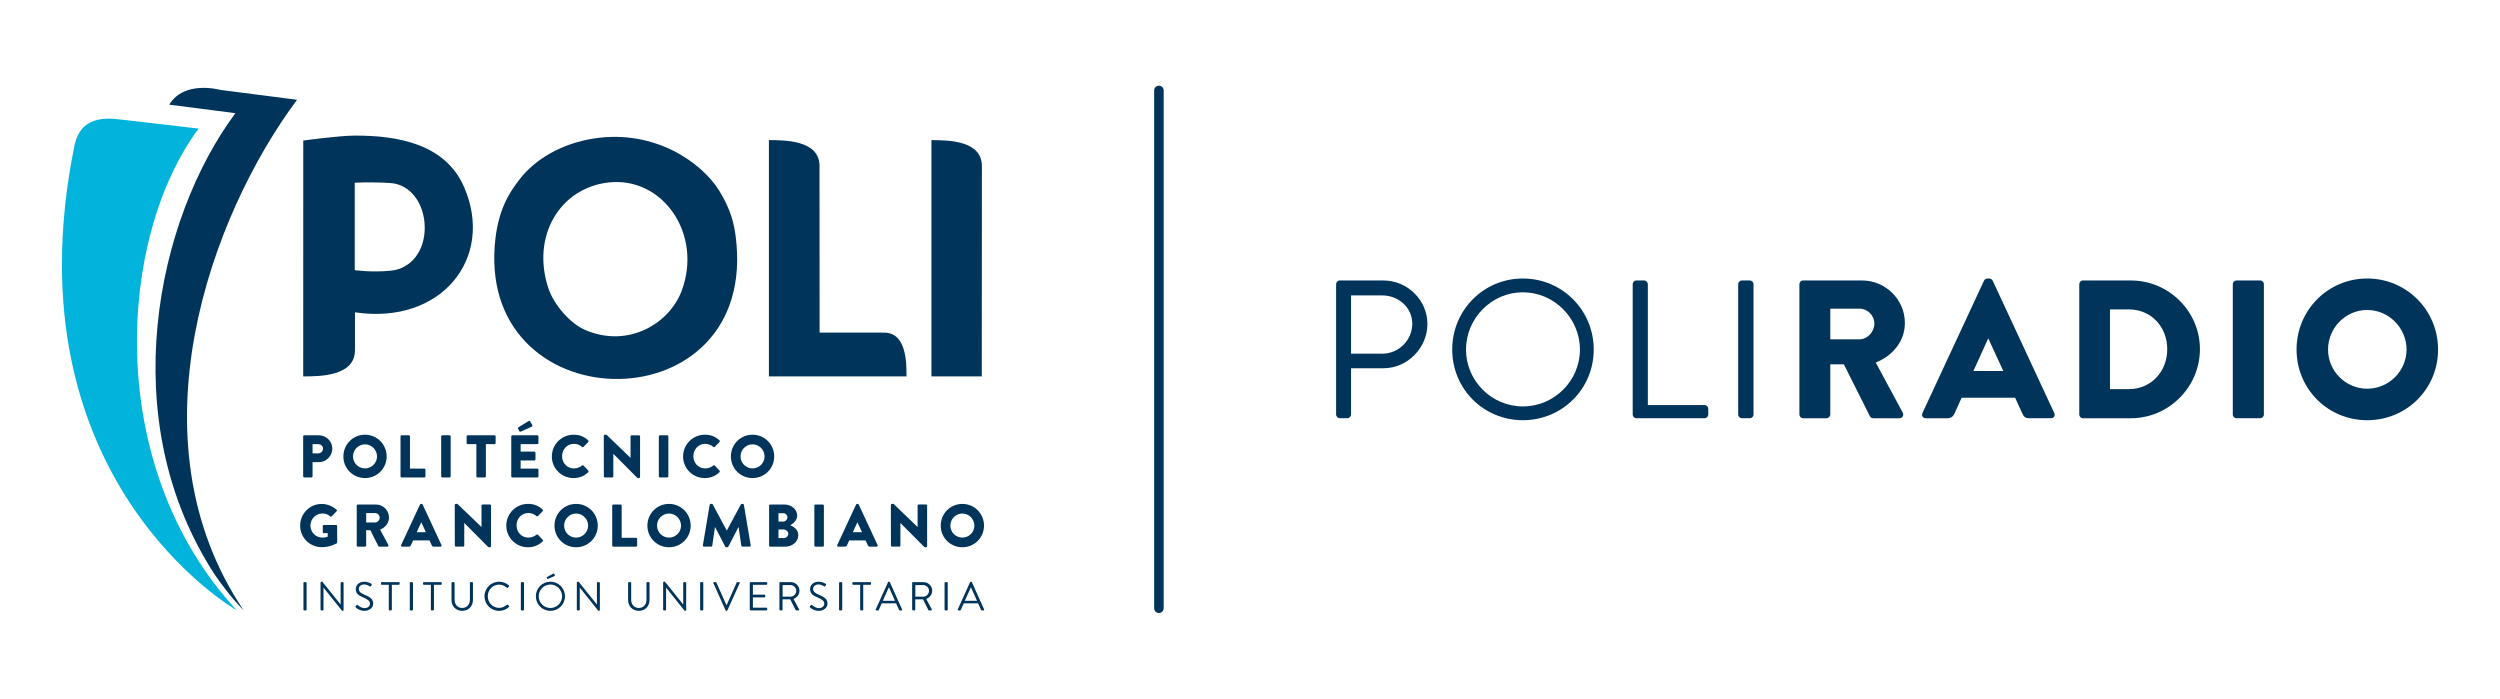 <?xml version="1.0" encoding="UTF-8"?>
<svg xmlns="http://www.w3.org/2000/svg" version="1.1" viewBox="0 0 1306 365">
  <defs>
    <style>
      .cls-1, .cls-2 {
        fill: #00345a;
      }

      .cls-2 {
        fill-rule: evenodd;
      }

      .cls-3 {
        fill: #02b4dc;
      }
    </style>
  </defs>
  <!-- Generator: Adobe Illustrator 28.7.5, SVG Export Plug-In . SVG Version: 1.2.0 Build 176)  -->
  <g>
    <g id="Capa_1">
      <g>
        <path class="cls-1" d="M158.37,228c0-.32.26-.61.6-.61h7.58c3.86,0,7.05,3.15,7.05,6.96s-3.18,7.08-7.02,7.08h-3.3v7.39c0,.31-.28.6-.6.6h-3.71c-.35,0-.6-.29-.6-.6v-20.82ZM166.27,236.84c1.35,0,2.48-1.07,2.48-2.48,0-1.32-1.13-2.33-2.48-2.33h-2.99v4.81h2.99Z"/>
        <path class="cls-1" d="M190.67,227.09c6.29,0,11.32,5.06,11.32,11.36s-5.03,11.29-11.32,11.29-11.29-5.01-11.29-11.29,5-11.36,11.29-11.36M190.67,244.7c3.46,0,6.29-2.83,6.29-6.26s-2.83-6.32-6.29-6.32-6.26,2.86-6.26,6.32,2.84,6.26,6.26,6.26"/>
        <path class="cls-1" d="M209.23,228c0-.32.25-.61.6-.61h3.74c.32,0,.6.29.6.61v16.79h7.49c.34,0,.59.28.59.6v3.43c0,.32-.25.6-.59.6h-11.83c-.34,0-.6-.29-.6-.6v-20.82Z"/>
        <path class="cls-1" d="M230.47,228c0-.32.28-.61.6-.61h3.77c.32,0,.6.29.6.61v20.82c0,.32-.28.6-.6.6h-3.77c-.32,0-.6-.29-.6-.6v-20.82Z"/>
        <path class="cls-1" d="M248.85,232.03h-4.5c-.34,0-.59-.28-.59-.6v-3.42c0-.32.25-.61.59-.61h13.97c.35,0,.6.29.6.61v3.42c0,.32-.25.6-.6.6h-4.5v16.79c0,.32-.28.6-.6.6h-3.78c-.31,0-.59-.29-.59-.6v-16.79Z"/>
        <path class="cls-1" d="M267.08,228c0-.32.24-.6.59-.6h13.02c.34,0,.6.28.6.6v3.43c0,.31-.26.6-.6.6h-8.71v3.9h7.17c.31,0,.59.29.59.6v3.43c0,.35-.28.6-.59.6h-7.17v4.25h8.71c.34,0,.6.28.6.6v3.43c0,.31-.26.59-.6.59h-13.02c-.35,0-.59-.28-.59-.59v-20.82ZM271.25,225.16l-.66-1.32c-.12-.25.03-.48.19-.59l5.34-3.28c.19-.13.66-.19.82.1l1.07,1.86c.25.47.06.78-.19.94l-5.72,2.58c-.41.25-.69.04-.85-.29"/>
        <path class="cls-1" d="M299.64,227.09c3.15,0,5.47.97,7.61,2.93.28.25.28.63.03.88l-2.45,2.55c-.21.22-.56.22-.78,0-1.17-1.04-2.7-1.6-4.25-1.6-3.56,0-6.17,2.96-6.17,6.48s2.64,6.38,6.2,6.38c1.48,0,3.08-.54,4.21-1.51.22-.19.62-.19.82.03l2.45,2.61c.22.22.19.63-.03.85-2.13,2.08-4.84,3.06-7.64,3.06-6.29,0-11.35-5.01-11.35-11.29s5.06-11.36,11.35-11.36"/>
        <path class="cls-1" d="M315.43,227.65c0-.31.29-.56.6-.56h.79l12.55,12.08h.03v-11.17c0-.32.25-.6.6-.6h3.77c.32,0,.6.28.6.6v21.17c0,.31-.28.57-.6.57h-.5c-.1,0-.35-.09-.41-.16l-12.43-12.49h-.03v11.74c0,.31-.26.6-.6.6h-3.74c-.31,0-.6-.29-.6-.6l-.04-21.17Z"/>
        <path class="cls-1" d="M344.17,228c0-.32.28-.61.6-.61h3.77c.32,0,.6.29.6.61v20.82c0,.32-.28.6-.6.6h-3.77c-.31,0-.6-.29-.6-.6v-20.82Z"/>
        <path class="cls-1" d="M368.22,227.09c3.14,0,5.47.97,7.61,2.93.28.25.28.63.03.88l-2.46,2.55c-.22.22-.57.22-.78,0-1.17-1.04-2.71-1.6-4.25-1.6-3.56,0-6.17,2.96-6.17,6.48s2.65,6.38,6.2,6.38c1.47,0,3.08-.54,4.21-1.51.22-.19.62-.19.82.03l2.45,2.61c.22.22.19.63-.03.85-2.14,2.08-4.84,3.06-7.64,3.06-6.3,0-11.36-5.01-11.36-11.29s5.06-11.36,11.36-11.36"/>
        <path class="cls-1" d="M393.11,227.09c6.3,0,11.33,5.06,11.33,11.36s-5.03,11.29-11.33,11.29-11.29-5.01-11.29-11.29,5-11.36,11.29-11.36M393.11,244.7c3.46,0,6.3-2.83,6.3-6.26s-2.83-6.32-6.3-6.32-6.26,2.86-6.26,6.32,2.84,6.26,6.26,6.26"/>
        <path class="cls-1" d="M168.09,263.26c2.65,0,5.54,1.1,7.68,2.96.28.21.31.6.06.85l-2.49,2.64c-.25.22-.6.22-.85.04-1.19-1.1-2.58-1.51-4.12-1.51-3.43,0-6.2,2.89-6.2,6.35s2.8,6.26,6.23,6.26c.91,0,1.86-.13,2.8-.51v-1.82h-1.98c-.34,0-.6-.25-.6-.56v-3.12c0-.34.26-.59.6-.59h6.32c.33,0,.57.28.57.59l.04,8.46c0,.16-.13.41-.26.5,0,0-3.24,2.04-7.8,2.04-6.26,0-11.29-4.96-11.29-11.26s5.03-11.33,11.29-11.33"/>
        <path class="cls-1" d="M186.36,264.15c0-.32.25-.6.6-.6h9.4c3.77,0,6.85,3.05,6.85,6.79,0,2.89-1.91,5.22-4.65,6.33l4.3,7.99c.23.41,0,.91-.53.91h-4.19c-.25,0-.44-.15-.5-.28l-4.18-8.33h-2.17v8.02c0,.31-.28.59-.59.59h-3.74c-.35,0-.6-.28-.6-.59v-20.82ZM195.95,272.95c1.29,0,2.39-1.2,2.39-2.52s-1.1-2.39-2.39-2.39h-4.66v4.91h4.66Z"/>
        <path class="cls-1" d="M209.55,284.75l9.85-21.17c.08-.19.31-.35.53-.35h.32c.22,0,.44.16.53.35l9.85,21.17c.19.41-.07.82-.54.82h-3.49c-.57,0-.82-.19-1.1-.78l-1.13-2.49h-8.56l-1.13,2.52c-.16.38-.5.75-1.13.75h-3.46c-.47,0-.73-.4-.54-.82M222.48,278.01l-2.39-5.18h-.03l-2.36,5.18h4.79Z"/>
        <path class="cls-1" d="M237.57,263.8c0-.32.28-.57.6-.57h.79l12.55,12.08h.03v-11.17c0-.32.25-.6.59-.6h3.78c.31,0,.59.28.59.6v21.17c0,.31-.28.57-.59.57h-.51c-.1,0-.34-.09-.41-.16l-12.42-12.49h-.04v11.74c0,.31-.25.59-.59.59h-3.75c-.31,0-.59-.29-.59-.59l-.04-21.17Z"/>
        <path class="cls-1" d="M275.84,263.23c3.14,0,5.47.97,7.61,2.93.28.25.28.63.03.88l-2.45,2.55c-.21.22-.56.22-.79,0-1.16-1.04-2.7-1.6-4.24-1.6-3.55,0-6.16,2.95-6.16,6.48s2.64,6.39,6.19,6.39c1.48,0,3.08-.54,4.21-1.51.22-.19.62-.19.82.03l2.45,2.61c.22.22.19.64-.03.85-2.14,2.07-4.84,3.05-7.64,3.05-6.29,0-11.35-5.01-11.35-11.3s5.06-11.36,11.35-11.36"/>
        <path class="cls-1" d="M300.95,263.24c6.3,0,11.32,5.06,11.32,11.35s-5.03,11.29-11.32,11.29-11.29-5-11.29-11.29,5-11.35,11.29-11.35M300.95,280.85c3.46,0,6.3-2.84,6.3-6.26s-2.84-6.32-6.3-6.32-6.26,2.85-6.26,6.32,2.83,6.26,6.26,6.26"/>
        <path class="cls-1" d="M319.82,264.15c0-.32.26-.6.61-.6h3.74c.31,0,.59.28.59.6v16.8h7.49c.34,0,.6.29.6.6v3.43c0,.31-.26.59-.6.59h-11.82c-.35,0-.61-.28-.61-.59v-20.83Z"/>
        <path class="cls-1" d="M349.49,263.24c6.29,0,11.32,5.06,11.32,11.35s-5.03,11.29-11.32,11.29-11.29-5-11.29-11.29,5-11.35,11.29-11.35M349.49,280.85c3.46,0,6.29-2.84,6.29-6.26s-2.83-6.32-6.29-6.32-6.26,2.85-6.26,6.32,2.83,6.26,6.26,6.26"/>
        <path class="cls-1" d="M370.75,263.73c.03-.28.32-.5.57-.5h.5c.16,0,.44.13.53.31l7.29,13.59h.07l7.3-13.59c.09-.19.38-.31.53-.31h.5c.25,0,.53.22.57.5l3.56,21.14c.06.41-.22.69-.6.69h-3.71c-.28,0-.57-.25-.6-.5l-1.42-9.72h-.06l-5.28,10.19c-.1.19-.38.35-.54.35h-.56c-.2,0-.44-.16-.54-.35l-5.31-10.19h-.07l-1.39,9.72c-.03.25-.28.5-.6.5h-3.71c-.38,0-.66-.28-.6-.69l3.55-21.14Z"/>
        <path class="cls-1" d="M401.78,264.15c0-.32.24-.6.59-.6h7.33c3.72,0,6.76,2.55,6.76,5.85,0,2.42-2.17,4.19-3.65,4.97,1.67.69,4.22,2.23,4.22,5.13,0,3.52-3.12,6.07-6.86,6.07h-7.8c-.35,0-.59-.28-.59-.59v-20.83ZM409.14,272.48c1.19,0,2.2-1.01,2.2-2.26s-1.01-2.14-2.2-2.14h-2.46v4.4h2.46ZM409.55,281.07c1.22,0,2.26-1.01,2.26-2.29s-1.35-2.2-2.58-2.2h-2.55v4.5h2.86Z"/>
        <path class="cls-1" d="M425.42,264.15c0-.32.29-.6.61-.6h3.77c.32,0,.6.28.6.6v20.83c0,.31-.28.59-.6.59h-3.77c-.32,0-.61-.28-.61-.59v-20.83Z"/>
        <path class="cls-1" d="M437.37,284.75l9.85-21.17c.09-.19.31-.35.53-.35h.32c.22,0,.44.16.53.35l9.85,21.17c.19.41-.07.82-.54.82h-3.49c-.56,0-.82-.19-1.1-.78l-1.14-2.49h-8.56l-1.12,2.52c-.16.38-.5.75-1.14.75h-3.46c-.47,0-.73-.4-.54-.82M450.31,278.01l-2.39-5.18h-.03l-2.36,5.18h4.78Z"/>
        <path class="cls-1" d="M465.39,263.8c0-.32.29-.57.6-.57h.79l12.55,12.08h.03v-11.17c0-.32.25-.6.6-.6h3.77c.31,0,.6.28.6.6v21.17c0,.31-.29.57-.6.57h-.5c-.09,0-.35-.09-.41-.16l-12.43-12.49h-.02v11.74c0,.31-.26.59-.6.59h-3.75c-.31,0-.59-.29-.59-.59l-.04-21.17Z"/>
        <path class="cls-1" d="M502.73,263.24c6.29,0,11.32,5.06,11.32,11.35s-5.04,11.29-11.32,11.29-11.29-5-11.29-11.29,5-11.35,11.29-11.35M502.73,280.85c3.46,0,6.29-2.84,6.29-6.26s-2.83-6.32-6.29-6.32-6.26,2.85-6.26,6.32,2.83,6.26,6.26,6.26"/>
        <path class="cls-2" d="M310.4,72.33c31.34-4.84,56.19,12.38,65.47,27.52,6.18,10.1,7.65,17.49,8.46,23.76,12.61,98.43-132.89,98.27-125.89,4.82,1.4-18.58,7.61-27.82,13.12-34.91,7.89-10.16,21.52-18.52,38.84-21.2M286.49,150.63c2.71,8.17,11.03,18.33,19.57,21.91,22.46,9.4,43.61-3.73,49.95-20.36,11.32-29.8-9.79-60.07-38.07-56.87-25.3,2.83-40.56,27.89-31.45,55.33"/>
        <path class="cls-2" d="M512.88,196.63h-26.3v-123.42c8.34,0,26.36,0,26.36,13.55,0,10.17-.06,109.86-.06,109.86"/>
        <path class="cls-2" d="M461.88,173.78h-.8c-.1-.01-.19-.02-.28-.02h-32.64l-.04-76.85h0v-10.2c0-13.51-18.13-13.51-26.44-13.51v3.37-2.14,122.19h71.88c0-7.19,0-22.85-11.68-22.85"/>
        <path class="cls-2" d="M242.48,97.8c-9.95-23.01-35.43-26.98-56.92-26.96-.04,0-.08,0-.12,0h0c-8.35,0-27.02,2.59-27.02,2.59l-.02,123.2c8.34,0,27.02,0,27.02-13.57v-.24h.02v-19.66c45.09,6.71,73.06-28.34,57.04-65.36M204.36,141.38c-10.1,1.06-19.05-.26-19.05-.26v-45.66s8.14-.52,18.68.16c10.53.68,17.89,10.89,17.89,23.37s-7.42,21.34-17.52,22.39"/>
        <path class="cls-1" d="M122.99,59.13c-41.07,55.04-64.01,160.25-10.34,241.75,8.32,11.94,14.59,17.9,14.59,17.9-60.22-89.46-16.85-206.62,27.95-266.66l-40.2-5.17s-18.73-5.25-26.58,7.73l34.59,4.45Z"/>
        <path class="cls-3" d="M123.69,318.83c-69.99-75.47-62.1-195.13-19.92-251.64,0,0-31.48-3.75-37.61-4.39-7.68-.8-23.73-4.26-27.33,13.57C3.6,250.75,123.69,318.83,123.69,318.83"/>
        <rect class="cls-1" x="158.52" y="304.09" width="1.65" height="14.8" rx=".4" ry=".4"/>
        <path class="cls-1" d="M167.44,304.26c0-.21.19-.38.4-.38h.53l9.54,11.88h.04v-11.27c0-.21.17-.4.4-.4h.74c.21,0,.4.19.4.4v14.23c0,.21-.19.38-.4.38h-.38l-9.7-12.11h-.02v11.5c0,.21-.17.4-.4.4h-.74c-.21,0-.4-.19-.4-.4v-14.23Z"/>
        <path class="cls-1" d="M185.82,316.67c.11-.13.21-.27.32-.4.21-.27.44-.44.74-.19.15.13,1.69,1.61,3.57,1.61,1.71,0,2.83-1.08,2.83-2.32,0-1.46-1.27-2.33-3.7-3.34-2.33-1.02-3.72-1.97-3.72-4.38,0-1.44,1.14-3.76,4.5-3.76,2.07,0,3.61,1.08,3.61,1.08.13.06.38.32.13.72-.09.13-.17.28-.25.4-.19.3-.4.38-.74.19-.15-.08-1.48-.97-2.77-.97-2.24,0-2.92,1.44-2.92,2.32,0,1.42,1.08,2.24,2.85,2.98,2.85,1.16,4.69,2.24,4.69,4.7,0,2.2-2.09,3.8-4.57,3.8s-4.19-1.46-4.46-1.71c-.17-.15-.38-.32-.13-.72"/>
        <path class="cls-1" d="M203.1,305.5h-3.68c-.23,0-.4-.19-.4-.4v-.61c0-.21.17-.4.4-.4h8.96c.23,0,.4.19.4.4v.61c0,.21-.17.4-.4.4h-3.68v12.98c0,.21-.19.4-.4.4h-.8c-.21,0-.4-.19-.4-.4v-12.98Z"/>
        <rect class="cls-1" x="214.08" y="304.09" width="1.65" height="14.8" rx=".4" ry=".4"/>
        <path class="cls-1" d="M225.09,305.5h-3.68c-.23,0-.4-.19-.4-.4v-.61c0-.21.17-.4.4-.4h8.96c.23,0,.4.19.4.4v.61c0,.21-.17.4-.4.4h-3.68v12.98c0,.21-.19.4-.4.4h-.8c-.21,0-.4-.19-.4-.4v-12.98Z"/>
        <path class="cls-1" d="M235.88,304.49c0-.21.19-.4.4-.4h.8c.23,0,.4.19.4.4v8.82c0,2.41,1.5,4.29,3.97,4.29s4.02-1.84,4.02-4.25v-8.86c0-.21.17-.4.4-.4h.8c.21,0,.4.19.4.4v8.94c0,3.21-2.28,5.67-5.62,5.67s-5.58-2.45-5.58-5.67v-8.94Z"/>
        <path class="cls-1" d="M260.73,303.88c2.14,0,3.68.74,5.12,1.97.17.17.19.42.02.59l-.57.57c-.17.21-.34.19-.55-.02-1.1-.95-2.6-1.59-4.04-1.59-3.34,0-5.9,2.81-5.9,6.09s2.56,6.07,5.9,6.07c1.84,0,2.92-.74,4.04-1.58.21-.17.38-.15.51-.06l.64.57c.17.13.13.42-.02.57-1.44,1.39-3.26,2.05-5.14,2.05-4.23,0-7.63-3.36-7.63-7.59s3.4-7.63,7.63-7.63"/>
        <path class="cls-1" d="M272.49,304.09h.85c.22,0,.4.18.4.4v14c0,.22-.18.4-.4.4h-.85c-.22,0-.4-.18-.4-.4v-14c0-.22.18-.4.4-.4Z"/>
        <path class="cls-1" d="M287.52,303.88c4.23,0,7.61,3.4,7.61,7.63s-3.38,7.59-7.61,7.59-7.59-3.36-7.59-7.59,3.36-7.63,7.59-7.63M287.52,317.62c3.36,0,6.13-2.75,6.13-6.11s-2.77-6.15-6.13-6.15-6.11,2.79-6.11,6.15,2.75,6.11,6.11,6.11M285.62,301.87c-.09-.17,0-.34.13-.4l3.17-1.78c.13-.08.44-.13.55.06l.38.76c.09.17.04.38-.13.44l-3.4,1.42c-.3.13-.4.13-.49-.04l-.21-.46Z"/>
        <path class="cls-1" d="M301.33,304.26c0-.21.19-.38.4-.38h.53l9.53,11.88h.04v-11.27c0-.21.17-.4.4-.4h.74c.21,0,.4.19.4.4v14.23c0,.21-.19.38-.4.38h-.38l-9.7-12.11h-.02v11.5c0,.21-.17.4-.4.4h-.74c-.21,0-.4-.19-.4-.4v-14.23Z"/>
        <path class="cls-1" d="M328.13,304.49c0-.21.19-.4.4-.4h.8c.23,0,.4.19.4.4v8.82c0,2.41,1.5,4.29,3.97,4.29s4.02-1.84,4.02-4.25v-8.86c0-.21.17-.4.4-.4h.8c.21,0,.4.19.4.4v8.94c0,3.21-2.28,5.67-5.62,5.67s-5.58-2.45-5.58-5.67v-8.94Z"/>
        <path class="cls-1" d="M346.42,304.26c0-.21.19-.38.4-.38h.53l9.53,11.88h.04v-11.27c0-.21.17-.4.4-.4h.74c.21,0,.4.19.4.4v14.23c0,.21-.19.38-.4.38h-.38l-9.7-12.11h-.02v11.5c0,.21-.17.4-.4.4h-.74c-.21,0-.4-.19-.4-.4v-14.23Z"/>
        <path class="cls-1" d="M366.15,304.09h.85c.22,0,.4.18.4.4v14c0,.22-.18.4-.4.4h-.85c-.22,0-.4-.18-.4-.4v-14c0-.22.18-.4.4-.4Z"/>
        <path class="cls-1" d="M372.67,304.64c-.13-.27.04-.55.36-.55h.85c.19,0,.32.13.36.23l5.26,11.84h.08l5.26-11.84c.04-.11.19-.23.36-.23h.85c.32,0,.49.28.36.55l-6.43,14.23c-.06.13-.19.23-.36.23h-.21c-.15,0-.3-.11-.36-.23l-6.38-14.23Z"/>
        <path class="cls-1" d="M391.68,304.49c0-.21.17-.4.4-.4h8.33c.23,0,.4.19.4.4v.61c0,.21-.17.4-.4.4h-7.1v5.16h6.07c.21,0,.4.19.4.4v.61c0,.23-.19.4-.4.4h-6.07v5.39h7.1c.23,0,.4.19.4.4v.61c0,.21-.17.4-.4.4h-8.33c-.23,0-.4-.19-.4-.4v-14Z"/>
        <path class="cls-1" d="M407.16,304.49c0-.21.17-.4.4-.4h5.48c2.54,0,4.61,1.99,4.61,4.5,0,1.95-1.29,3.57-3.13,4.31l2.9,5.37c.15.27,0,.61-.36.61h-1.08c-.19,0-.3-.11-.34-.19l-2.81-5.6h-4.04v5.39c0,.21-.19.4-.4.4h-.82c-.23,0-.4-.19-.4-.4v-14ZM412.93,311.7c1.63,0,3.04-1.35,3.04-3.09,0-1.61-1.42-2.98-3.04-2.98h-4.1v6.07h4.1Z"/>
        <path class="cls-1" d="M423.15,316.67c.11-.13.21-.27.32-.4.21-.27.44-.44.74-.19.15.13,1.69,1.61,3.57,1.61,1.71,0,2.83-1.08,2.83-2.32,0-1.46-1.27-2.33-3.7-3.34-2.33-1.02-3.72-1.97-3.72-4.38,0-1.44,1.14-3.76,4.5-3.76,2.07,0,3.61,1.08,3.61,1.08.13.06.38.32.13.72-.09.13-.17.28-.25.4-.19.3-.4.38-.74.19-.15-.08-1.48-.97-2.77-.97-2.24,0-2.92,1.44-2.92,2.32,0,1.42,1.08,2.24,2.85,2.98,2.85,1.16,4.69,2.24,4.69,4.7,0,2.2-2.09,3.8-4.57,3.8s-4.19-1.46-4.46-1.71c-.17-.15-.38-.32-.13-.72"/>
        <path class="cls-1" d="M438.73,304.09h.85c.22,0,.4.18.4.4v14c0,.22-.18.4-.4.4h-.85c-.22,0-.4-.18-.4-.4v-14c0-.22.18-.4.4-.4Z"/>
        <path class="cls-1" d="M449.35,305.5h-3.68c-.23,0-.4-.19-.4-.4v-.61c0-.21.17-.4.4-.4h8.96c.23,0,.4.19.4.4v.61c0,.21-.17.4-.4.4h-3.68v12.98c0,.21-.19.4-.4.4h-.8c-.21,0-.4-.19-.4-.4v-12.98Z"/>
        <path class="cls-1" d="M457.49,318.34l6.43-14.23c.06-.13.17-.23.36-.23h.21c.19,0,.29.11.36.23l6.39,14.23c.13.28-.04.55-.36.55h-.84c-.19,0-.32-.13-.36-.23l-1.56-3.49h-7.51l-1.54,3.49c-.04.1-.17.23-.36.23h-.85c-.32,0-.49-.28-.36-.55M467.53,313.86c-1.04-2.3-2.05-4.63-3.09-6.93h-.17l-3.09,6.93h6.34Z"/>
        <path class="cls-1" d="M476.5,304.49c0-.21.17-.4.4-.4h5.48c2.54,0,4.61,1.99,4.61,4.5,0,1.95-1.29,3.57-3.13,4.31l2.9,5.37c.15.27,0,.61-.36.61h-1.08c-.19,0-.3-.11-.34-.19l-2.81-5.6h-4.04v5.39c0,.21-.19.4-.4.4h-.82c-.23,0-.4-.19-.4-.4v-14ZM482.27,311.7c1.63,0,3.04-1.35,3.04-3.09,0-1.61-1.42-2.98-3.04-2.98h-4.1v6.07h4.1Z"/>
        <path class="cls-1" d="M493.84,304.09h.85c.22,0,.4.18.4.4v14c0,.22-.18.4-.4.4h-.85c-.22,0-.4-.18-.4-.4v-14c0-.22.18-.4.4-.4Z"/>
        <path class="cls-1" d="M500.34,318.34l6.43-14.23c.06-.13.17-.23.36-.23h.21c.19,0,.29.11.36.23l6.39,14.23c.13.28-.04.55-.36.55h-.84c-.19,0-.32-.13-.36-.23l-1.56-3.49h-7.51l-1.54,3.49c-.04.1-.17.23-.36.23h-.85c-.32,0-.49-.28-.36-.55M510.38,313.86c-1.04-2.3-2.05-4.63-3.09-6.93h-.17l-3.09,6.93h6.34Z"/>
        <path class="cls-1" d="M605.42,320.24c-1.38,0-2.49-1.12-2.49-2.49V47.25c0-1.38,1.12-2.49,2.49-2.49s2.49,1.12,2.49,2.49v270.49c0,1.38-1.12,2.49-2.49,2.49"/>
        <path class="cls-1" d="M697.98,148.47c0-1.03.82-1.95,1.95-1.95h22.72c12.65,0,23.03,10.28,23.03,22.72s-10.38,23.13-22.93,23.13h-16.96v24.16c0,1.03-.92,1.95-1.95,1.95h-3.91c-1.13,0-1.95-.93-1.95-1.95v-68.06ZM722.14,184.76c8.43,0,15.63-6.89,15.63-15.73,0-8.33-7.2-14.7-15.63-14.7h-16.35v30.43h16.35Z"/>
        <path class="cls-1" d="M795.55,145.49c20.56,0,37.01,16.55,37.01,37.11s-16.45,36.91-37.01,36.91-36.91-16.35-36.91-36.91,16.35-37.11,36.91-37.11M795.55,212.32c16.35,0,29.81-13.37,29.81-29.71s-13.47-29.92-29.81-29.92-29.71,13.57-29.71,29.92,13.36,29.71,29.71,29.71"/>
        <path class="cls-1" d="M852.92,148.47c0-1.03.82-1.95,1.95-1.95h4.01c1.03,0,1.95.93,1.95,1.95v63.13h29.61c1.13,0,1.95.92,1.95,1.95v2.98c0,1.03-.82,1.95-1.95,1.95h-35.57c-1.13,0-1.95-.92-1.95-1.95v-68.06Z"/>
        <path class="cls-1" d="M909.98,146.52h4.11c1.08,0,1.95.88,1.95,1.95v68.06c0,1.08-.88,1.95-1.95,1.95h-4.11c-1.08,0-1.95-.88-1.95-1.95v-68.06c0-1.08.87-1.95,1.95-1.95Z"/>
        <path class="cls-1" d="M940.01,148.47c0-1.03.82-1.95,1.95-1.95h30.74c12.34,0,22.41,9.97,22.41,22.21,0,9.46-6.27,17.06-15.22,20.67l14.08,26.11c.72,1.33,0,2.98-1.75,2.98h-13.67c-.82,0-1.44-.51-1.65-.93l-13.67-27.24h-7.09v26.22c0,1.03-.93,1.95-1.95,1.95h-12.23c-1.13,0-1.95-.93-1.95-1.95v-68.06ZM971.36,177.26c4.22,0,7.81-3.91,7.81-8.22s-3.6-7.81-7.81-7.81h-15.22v16.04h15.22Z"/>
        <path class="cls-1" d="M1004.27,215.81l32.18-69.19c.31-.62,1.03-1.13,1.75-1.13h1.03c.72,0,1.44.51,1.75,1.13l32.18,69.19c.62,1.33-.21,2.67-1.75,2.67h-11.41c-1.85,0-2.67-.62-3.6-2.57l-3.7-8.12h-27.96l-3.7,8.23c-.51,1.23-1.65,2.47-3.7,2.47h-11.31c-1.54,0-2.36-1.34-1.75-2.67M1046.52,193.81l-7.81-16.96h-.1l-7.71,16.96h15.63Z"/>
        <path class="cls-1" d="M1086.21,148.47c0-1.03.82-1.95,1.85-1.95h25.09c19.84,0,36.09,16.14,36.09,35.88s-16.24,36.09-36.09,36.09h-25.09c-1.03,0-1.85-.93-1.85-1.95v-68.06ZM1112.12,203.27c11.62,0,20.05-9.15,20.05-20.87s-8.43-20.77-20.05-20.77h-9.87v41.64h9.87Z"/>
        <path class="cls-1" d="M1168.36,146.52h12.34c1.08,0,1.95.88,1.95,1.95v68.06c0,1.08-.88,1.95-1.95,1.95h-12.34c-1.08,0-1.95-.88-1.95-1.95v-68.06c0-1.08.87-1.95,1.95-1.95Z"/>
        <path class="cls-1" d="M1236.63,145.49c20.56,0,37.01,16.55,37.01,37.12s-16.45,36.91-37.01,36.91-36.91-16.35-36.91-36.91,16.35-37.12,36.91-37.12M1236.63,203.06c11.31,0,20.56-9.25,20.56-20.46s-9.25-20.67-20.56-20.67-20.46,9.36-20.46,20.67,9.25,20.46,20.46,20.46"/>
      </g>
    </g>
  </g>
</svg>